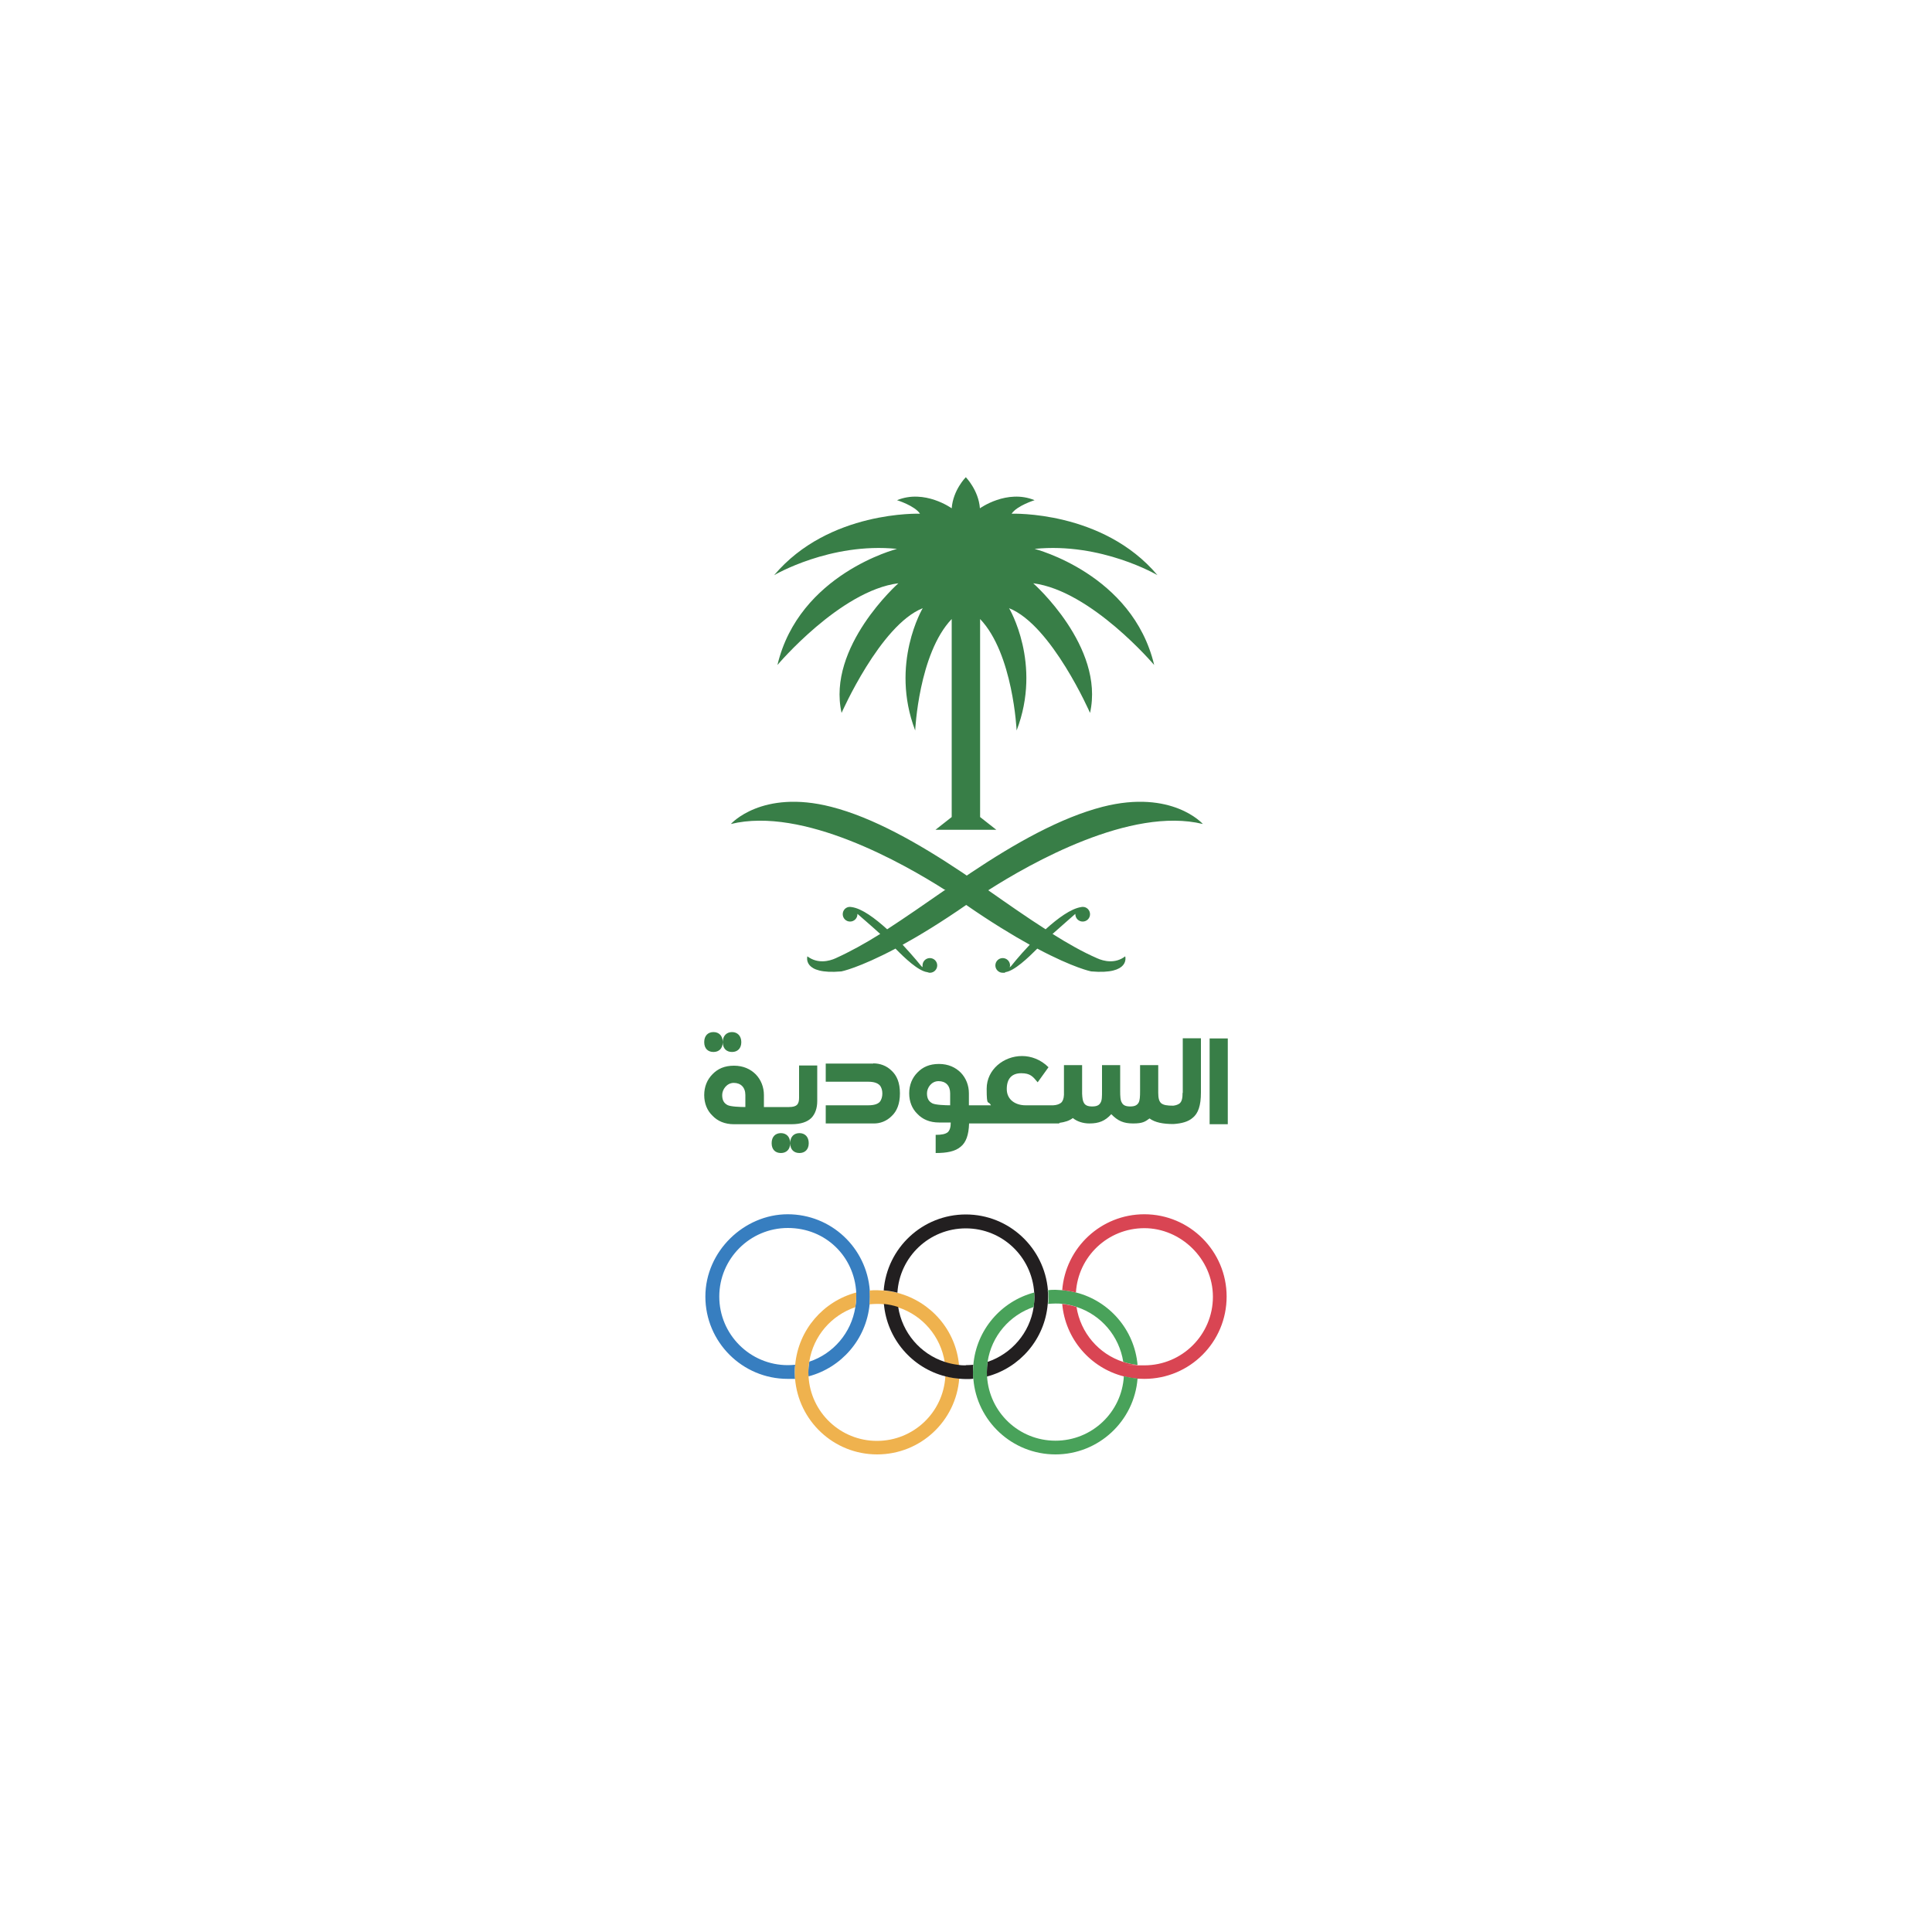<?xml version="1.0" encoding="UTF-8"?>
<svg xmlns="http://www.w3.org/2000/svg" version="1.1" viewBox="0 0 1000 1000">
  <defs>
    <style>
      .cls-1 {
        fill: #387e47;
      }

      .cls-2 {
        fill: #377ec0;
      }

      .cls-3 {
        fill: #d94553;
      }

      .cls-4 {
        fill: #221f20;
      }

      .cls-5 {
        fill: #49a25a;
      }

      .cls-6 {
        fill: #efb24e;
      }
    </style>
  </defs>
  <!-- Generator: Adobe Illustrator 28.7.0, SVG Export Plug-In . SVG Version: 1.2.0 Build 23)  -->
  <g>
    <g id="Layer_2">
      <g>
        <path class="cls-5" d="M546.3,674.7c1.2,0,2.4,0,3.6.2,2.6.2,5,.8,7.4,1.6,12.6,4.1,22,15,24.1,28.4,2.4.8,4.8,1.3,7.4,1.6-1.6-18.2-14.6-33.1-31.8-37.5-2.3-.6-4.7-1-7.1-1.2-1.2,0-2.4-.2-3.5-.2s-2.6,0-3.9.2c.1,1.1.2,2.3.2,3.4s0,2.5-.2,3.7c1.3-.1,2.6-.2,3.9-.2"/>
        <path class="cls-3" d="M592.3,628.5c-22.4,0-40.8,17.3-42.5,39.3,2.4.2,4.8.6,7.1,1.2,1.1-18.6,16.5-33.3,35.4-33.3s35.5,15.9,35.5,35.5-15.9,35.5-35.5,35.5-2.4,0-3.6-.2c-2.6-.3-5-.8-7.4-1.6-12.6-4.1-22-15-24.1-28.4-2.4-.8-4.8-1.3-7.4-1.6,1.6,18.2,14.6,33.1,31.8,37.5,2.3.6,4.7,1,7.1,1.2,1.2,0,2.4.1,3.6.1,23.6,0,42.6-19.1,42.6-42.6s-19.1-42.6-42.6-42.6"/>
        <path class="cls-2" d="M450.2,667.9c-1.7-22.1-20-39.4-42.5-39.4s-42.6,19.1-42.6,42.6,19.1,42.6,42.6,42.6,2.5,0,3.8-.2c0-1.1-.1-2.1-.1-3.2s0-2.6.2-3.9c-1.2.1-2.5.2-3.8.2-19.6,0-35.5-15.9-35.5-35.5s15.9-35.5,35.5-35.5,34.4,14.8,35.4,33.5c0,.7,0,1.3,0,2,0,1.9-.2,3.7-.5,5.6-2.1,13.2-11.4,24-23.8,28.1-.3,1.8-.5,3.7-.5,5.6s0,1.3.1,2c17-4.5,29.9-19.2,31.6-37.3.1-1.3.2-2.6.2-3.9s0-2.2-.1-3.2"/>
        <path class="cls-6" d="M453.9,674.9c1.2,0,2.4,0,3.6.2,2.5.3,5,.8,7.4,1.6,12.6,4.1,22,15,24.1,28.4,2.4.8,4.8,1.3,7.4,1.6-1.6-18.2-14.6-33-31.8-37.5-2.3-.6-4.7-1-7.1-1.2-1.2,0-2.4-.2-3.6-.2s-2.5,0-3.8.2c0,1.1.1,2.1.1,3.2s0,2.6-.2,3.9c1.3-.1,2.5-.2,3.8-.2"/>
        <path class="cls-6" d="M489.3,712.5c-1.1,18.6-16.5,33.3-35.4,33.3s-34.4-14.8-35.4-33.5c0-.7-.1-1.3-.1-2,0-1.9.2-3.7.5-5.6,2.1-13.2,11.4-23.9,23.8-28.1.3-1.8.5-3.7.5-5.6s0-1.3,0-2c-17,4.5-29.9,19.2-31.6,37.3-.1,1.3-.2,2.6-.2,3.9s0,2.2.1,3.2c1.7,22,20,39.4,42.5,39.4s40.8-17.3,42.5-39.3c-2.4-.2-4.8-.6-7.1-1.2"/>
        <path class="cls-4" d="M500,706.7c-1.2,0-2.4,0-3.6-.2-2.6-.3-5-.8-7.4-1.6-12.6-4.1-22-15-24.1-28.4-2.4-.8-4.8-1.3-7.4-1.6,1.6,18.2,14.6,33.1,31.8,37.5,2.3.6,4.7,1,7.1,1.2,1.2.1,2.4.2,3.6.2s2.6,0,3.8-.2c0-1.1-.2-2.3-.2-3.5s0-2.5.2-3.7c-1.3.1-2.6.2-3.9.2"/>
        <path class="cls-4" d="M542.4,667.8c-1.8-21.9-20.1-39.2-42.5-39.2s-40.8,17.3-42.5,39.3c2.4.2,4.8.6,7.1,1.2,1.1-18.6,16.5-33.3,35.4-33.3s34.2,14.7,35.4,33.3c0,.7.1,1.5.1,2.2,0,1.8-.2,3.6-.4,5.3-2,13.3-11.4,24.1-23.8,28.3-.3,1.8-.4,3.5-.4,5.4s0,1.5,0,2.2c17.1-4.5,30-19.4,31.5-37.5.1-1.2.2-2.5.2-3.7s0-2.3-.2-3.5"/>
        <path class="cls-5" d="M581.7,712.4c-1.1,18.6-16.5,33.3-35.4,33.3s-34.3-14.7-35.4-33.3c0-.7-.1-1.5-.1-2.2,0-1.8.2-3.6.4-5.4,2-13.3,11.4-24.1,23.8-28.3.3-1.8.4-3.5.4-5.3s0-1.5-.1-2.2c-17.1,4.5-30,19.4-31.5,37.5-.1,1.2-.2,2.5-.2,3.7s0,2.3.2,3.4c1.7,21.9,20.1,39.2,42.5,39.2s40.8-17.3,42.5-39.3c-2.4-.2-4.8-.6-7.1-1.2"/>
        <path class="cls-1" d="M404.2,586.5c-2.8,0-4.8,1.8-4.8,5.2s2,5.1,4.8,5.1,4.8-1.8,4.8-5.1-2-5.2-4.8-5.2M413.8,586.5c-2.8,0-4.8,1.8-4.8,5.2s2,5.1,4.8,5.1,4.8-1.8,4.8-5.1-2-5.2-4.8-5.2M378.9,544.5c2.8,0,4.8-1.8,4.8-5.1s-2.1-5.2-4.8-5.2-4.8,1.8-4.8,5.2,2,5.1,4.8,5.1M369.3,544.5c2.8,0,4.8-1.8,4.8-5.1s-2-5.2-4.8-5.2-4.8,1.8-4.8,5.2,2,5.1,4.8,5.1M452,550.5h-24.6v9.4h22c3,0,4.8.7,5.9,1.8,1,1.1,1.4,2.7,1.4,4.3s-.4,3.2-1.4,4.4c-1.1,1.1-3,1.7-5.9,1.7h-22v9.4h24.6c3.5.1,6.9-1.2,9.5-3.8,2.7-2.5,4.3-6.3,4.3-11.8s-1.6-9.2-4.3-11.7c-2.6-2.6-6-3.8-9.5-3.8M488.9,460.8c-10.1,7-20,13.9-29.7,20.2-6.3-5.7-13.1-10.8-18.4-11.5-.3,0-.6-.1-.9-.1h0c-2.1,0-3.7,1.7-3.7,3.8s1.7,3.8,3.8,3.8,3.8-1.7,3.8-3.8,0-.1,0-.2c1.8,1.6,7.2,6.2,11.8,10.4-7.8,4.9-15.6,9.2-23.1,12.6-3.3,1.5-9.3,3-14.6-1,0,0-2.9,9.6,17.6,7.8,0,0,8.9-1.7,28-11.8,4.7,4.8,11.8,11.6,16.5,12.2.4.1.8.3,1.3.3,2.1,0,3.8-1.7,3.8-3.8s-1.7-3.8-3.8-3.8-3.8,1.7-3.8,3.8,0,.7.1,1l-.7-.6s-4.1-5.1-9.7-11.1c8.9-4.9,19.9-11.6,32.9-20.6,13,9,23.9,15.6,32.9,20.6-5.7,6-9.7,11.1-9.7,11.1l-.7.6c.1-.3.2-.7.2-1,0-2.1-1.7-3.8-3.8-3.8s-3.8,1.7-3.8,3.8,1.7,3.8,3.8,3.8.9-.1,1.3-.3c4.7-.6,11.8-7.4,16.6-12.2,19,10.1,27.9,11.8,27.9,11.8,20.5,1.8,17.6-7.8,17.6-7.8-5.2,4-11.2,2.5-14.5,1-7.6-3.3-15.3-7.7-23.1-12.6,4.7-4.2,10-8.8,11.8-10.4,0,0,0,.1,0,.2,0,2.1,1.7,3.8,3.8,3.8s3.8-1.7,3.8-3.8-1.7-3.8-3.7-3.8h0c-.3,0-.6,0-.9.1-5.3.8-12.1,5.8-18.4,11.5-9.7-6.2-19.7-13.2-29.7-20.2,21.9-14,73.8-43.4,111.1-34.3,0,0-15.9-18.1-51.9-8.9-21.7,5.6-45.2,18.8-68.1,34.1-.7.5-1.5,1-2.2,1.5-.7-.5-1.5-1-2.2-1.5-22.9-15.3-46.4-28.6-68-34.1-36-9.2-51.9,8.9-51.9,8.9,37.3-9.1,89.2,20.3,111.1,34.3M464.3,284.1s-50.7,12.9-61.9,60.1c0,0,32.5-38.5,62.6-42.3,0,0-37.1,32.9-29.4,67.1,0,0,20-45.5,42-54.2,0,0-17.1,28.7-3.9,63.3,0,0,1.8-39.8,18.9-57.7v102.5l-8.4,6.6h31.5l-8.4-6.6v-102.5c17.1,17.9,18.9,57.7,18.9,57.7,13.3-34.6-3.9-63.3-3.9-63.3,22,8.7,41.9,54.2,41.9,54.2,7.7-34.3-29.4-67.1-29.4-67.1,30.1,3.9,62.6,42.3,62.6,42.3-11.2-47.2-61.9-60.1-61.9-60.1,34.6-3.5,63.6,13.6,63.6,13.6-28.3-33.6-75.5-31.8-75.5-31.8,2.8-4.2,11.9-7,11.9-7-14.3-5.9-28.3,4.2-28.3,4.2-.7-9.4-7.3-16.1-7.3-16.1,0,0-6.6,6.6-7.3,16.1,0,0-14-10.1-28.3-4.2,0,0,9.1,2.8,11.9,7,0,0-47.2-1.8-75.5,31.8,0,0,29-17.1,63.6-13.6M626.1,581.9h9.4v-44.4h-9.4v44.4ZM413.6,568.2c0,3.3-1.1,4.8-5.2,4.8h-13v-6.2c0-4.1-1.5-7.9-4.2-10.7-2.7-2.7-6.4-4.5-11.3-4.5s-8.4,1.6-11.1,4.4c-2.8,2.8-4.3,6.5-4.3,10.8s1.5,8,4.2,10.6c2.7,2.9,6.5,4.5,11.2,4.5h6.3s23.4,0,23.4,0c4.9,0,8.3-1.2,10.4-3.3,2-2.1,3-5.1,3-8.7v-18.4h-9.4v16.6ZM385.9,573c-2.8,0-7.7-.2-9.3-1-1.7-.9-2.8-2.3-2.8-5.2s2.4-6.3,6-6.3,6,2.3,6,6.3v6.2ZM612.1,565.7c0,2.8-.4,4.4-1.5,5.4-.8.6-1.8,1-3.3,1.2h0c-3.2,0-5.1-.3-6.3-1.3-1.1-1-1.5-2.7-1.5-5.4v-14.3h-9.4v13.4c0,2.9-.1,4.9-.8,6.1-.8,1.3-2,1.9-4.3,1.9s-3.6-.6-4.3-1.9c-.8-1.2-.9-3.3-.9-6.1v-13.4h-9.4v13.4c0,2.9,0,4.9-.8,6.1-.7,1.3-2,1.9-4.3,1.9s-3.6-.6-4.3-1.9c-.6-1-.8-2.6-.9-4.7,0-.3,0-.5,0-.8v-9.5h0v-4.5h-9.4v15.4c-.1,2-.6,3.3-1.5,4.1-.9.7-2.2,1.2-4,1.3h-14.4c-5.1,0-9.7-2.8-9.7-8.4s2.8-8.2,7.5-8.2,6,1.7,8.5,4.7l5.6-7.8c-4-4-9-5.8-13.7-5.8-9.5,0-18.3,7-18.3,16.9s.8,5.7,2.2,8.6h-11.4v-6.2c0-4.1-1.5-7.9-4.2-10.7-2.7-2.7-6.4-4.5-11.3-4.5s-8.4,1.6-11.1,4.4c-2.8,2.8-4.3,6.5-4.3,10.8s1.5,8,4.2,10.6c2.7,2.9,6.5,4.5,11.2,4.5h6.1c0,2.5-.5,4-1.5,5-1.2,1-3.2,1.4-6.3,1.4v9.4c5.8,0,10.1-.8,13-3.3,2.7-2.2,4.1-6,4.3-12h46.7v-.3c2.9-.4,5.2-1.1,7-2.5,2.2,1.8,5.3,2.8,8.6,2.8,4.9,0,8.1-1.3,11.3-4.8,3.4,3.5,6.4,4.8,11.3,4.8s6.2-.9,8.5-2.6c2.8,2.1,7,2.9,12.4,2.9,4.3-.3,7.6-1.2,9.9-3.2,2.9-2.3,4.3-6.4,4.3-13.1v-28.1h-9.4v28.2ZM491.9,572.1c-2.8,0-7.7-.2-9.3-1-1.7-.9-2.8-2.3-2.8-5.2s2.3-6.3,6-6.3,6,2.3,6,6.3v6.2Z"/>
      </g>
    </g>
  </g>
</svg>